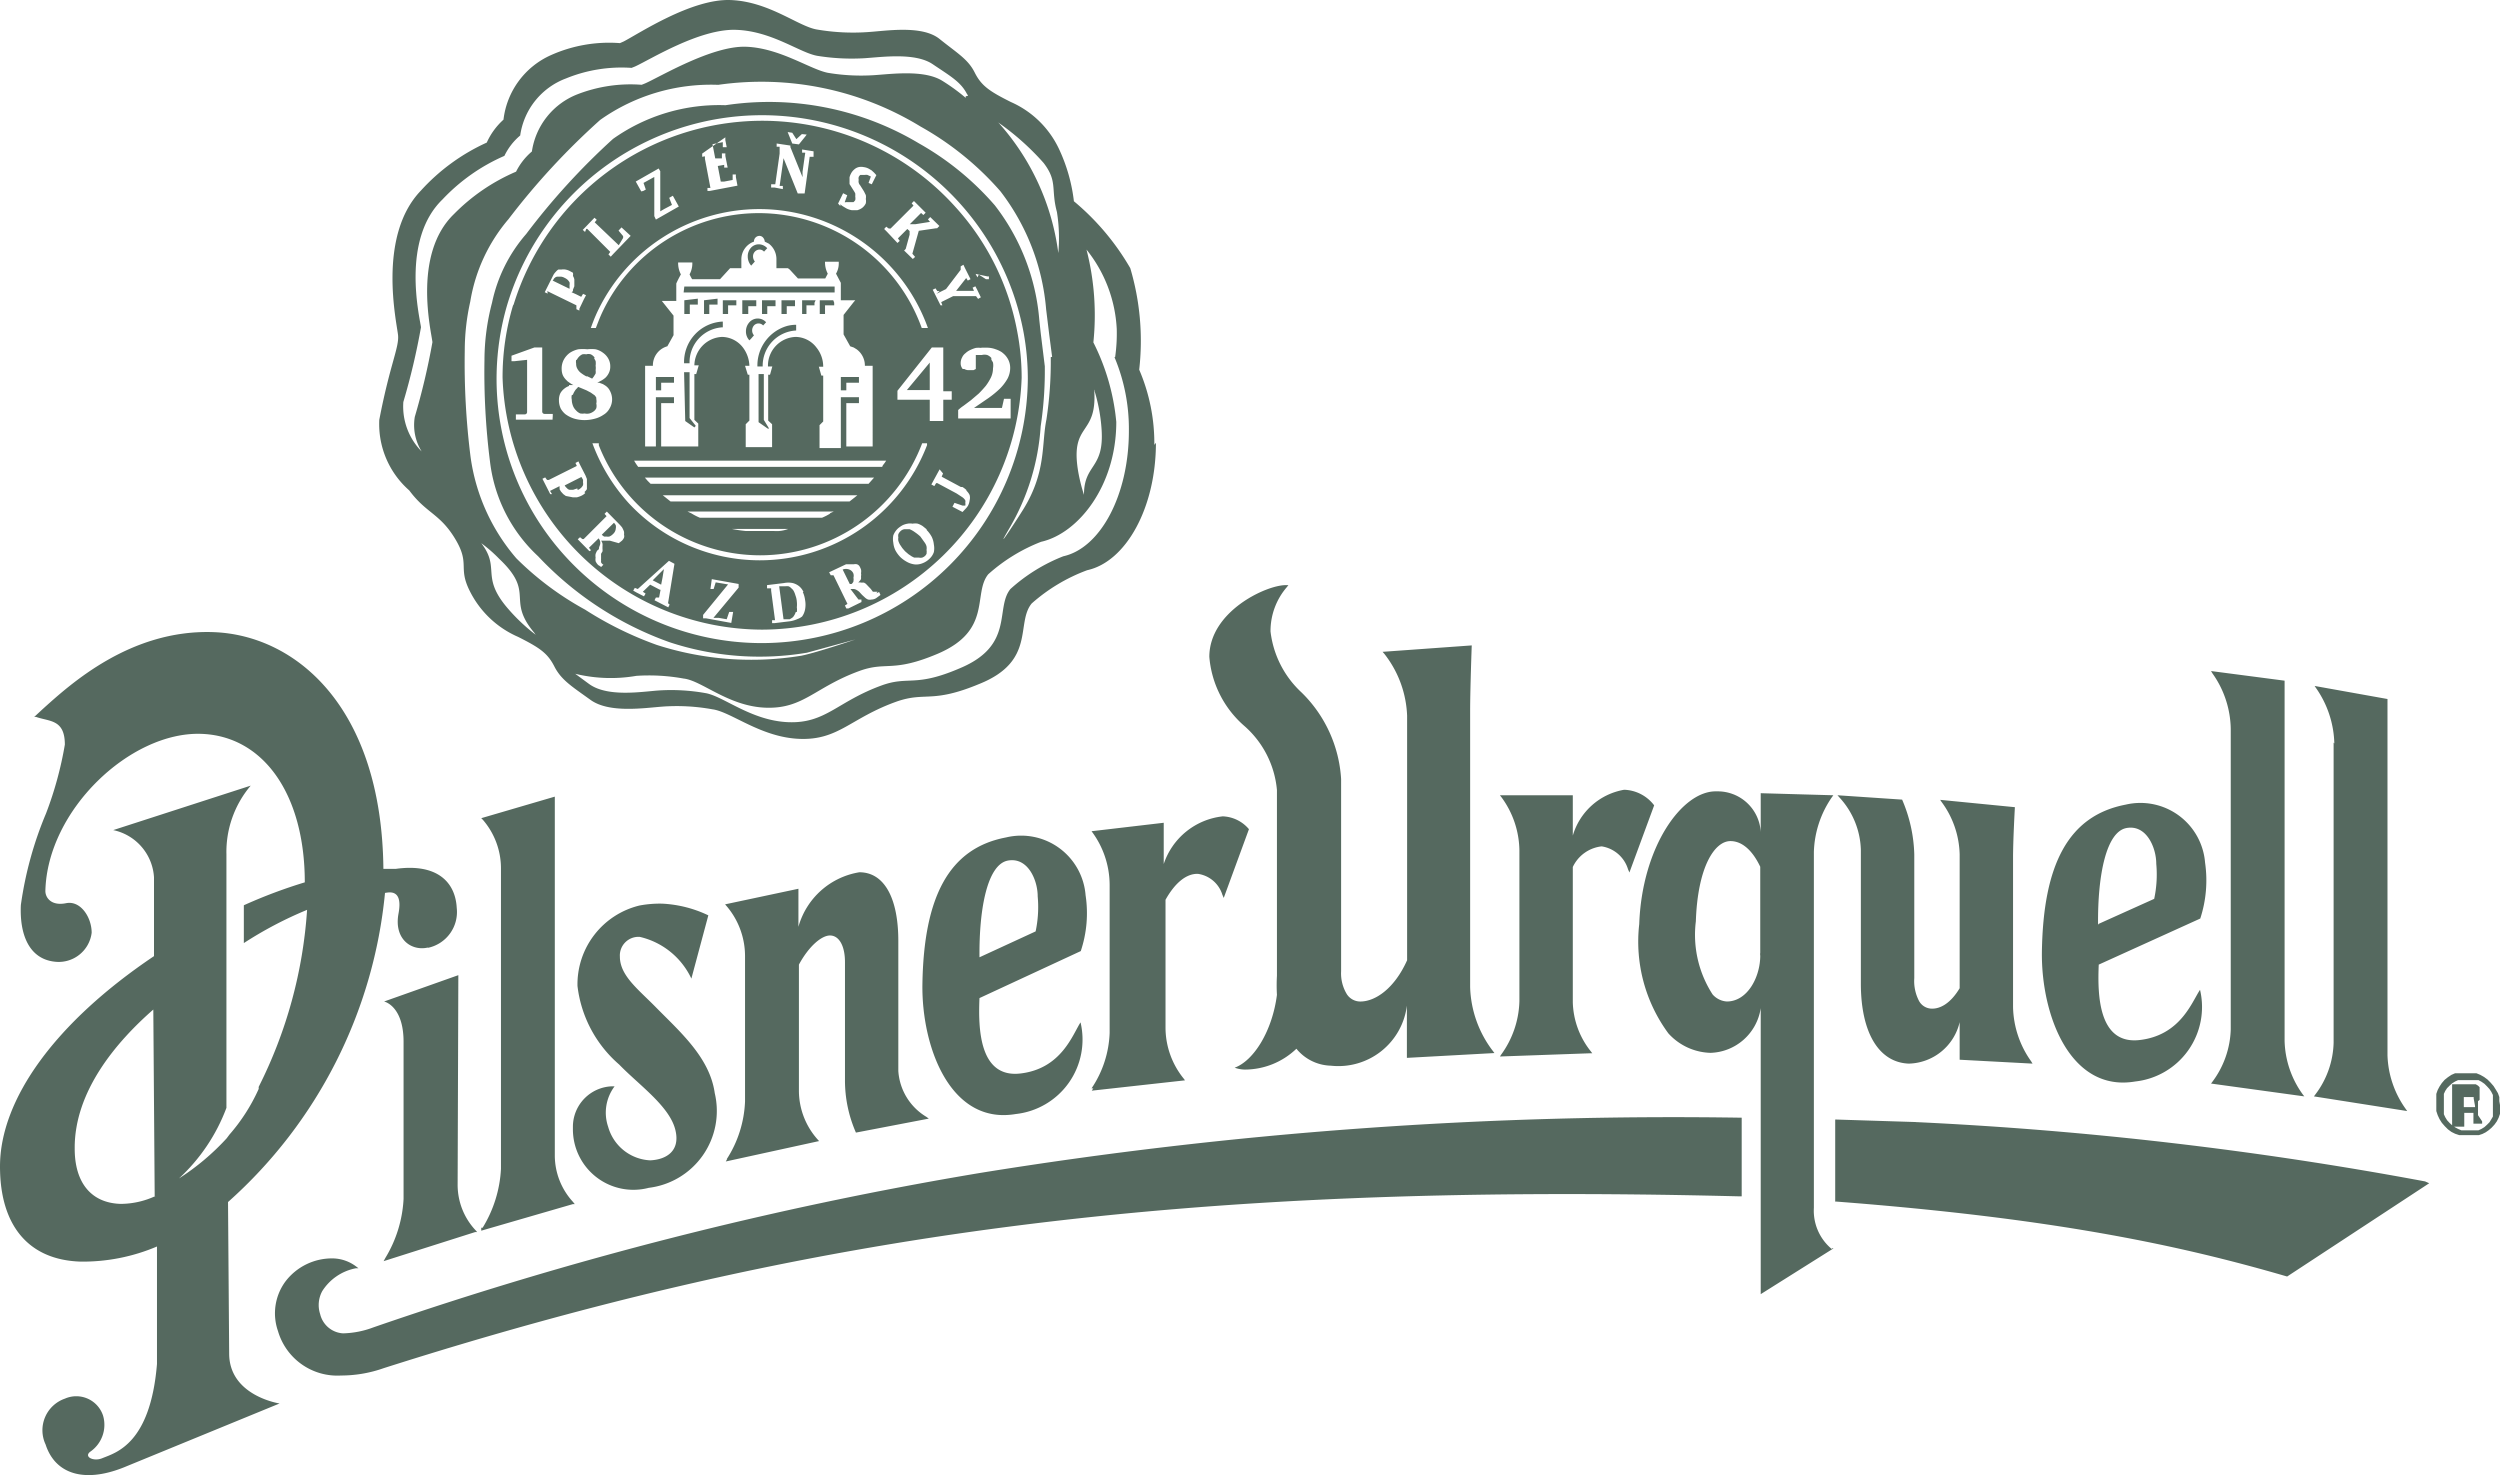 <?xml version="1.0" encoding="UTF-8"?> <svg xmlns="http://www.w3.org/2000/svg" width="532.17" height="314" viewBox="0 0 532.17 314"><defs><style>.c{fill:#0d2a1b;fill-rule:evenodd}</style></defs><g opacity=".7"><path d="M370.751 237.923v16.733h-.829c-118.543-2.976-198.205 7.9-288.259 36.587a27.327 27.327 0 01-9.074 1.561 13.16 13.16 0 01-13.415-9.464 11.425 11.425 0 011.61-10.586 12.448 12.448 0 0110.2-4.878 8.491 8.491 0 014.878 1.756l.439.341h-.541a10.882 10.882 0 00-7.171 4.878 6.2 6.2 0 00-.439 4.878 5.329 5.329 0 004.878 4.1 19.509 19.509 0 006.439-1.268 797.6 797.6 0 01129.177-32.88 922.387 922.387 0 01162.107-11.758m37.173.927l-17.024-.536h-.244v17.464h.244c45.758 3.512 72.54 9.122 95.956 15.952l30.244-19.855-.878-.39A792.558 792.558 0 00407.68 238.85M97.566 207.58l-15.806 5.606s4.147.878 4.147 8.586v33.421A26.785 26.785 0 0182 267.827l-.341.634 19.513-6.2h.39l-.293-.341a14.152 14.152 0 01-3.854-9.757zm-6.391-5.9c-3.561.878-7.366-1.756-6.342-7.22s-2.244-4.439-2.878-4.39a101.059 101.059 0 01-33.416 65.805l.244 32.246c0 9.025 10.732 10.635 10.732 10.635l-33.172 13.61c-8.537 3.42-14.635 1.32-16.635-4.88a7.122 7.122 0 014.1-9.757 6 6 0 018.144 3.657 6.941 6.941 0 01-2.634 7.561c-1.659 1.122.585 2.244 2.439 1.463 2.829-1.171 10.244-2.927 11.659-20.05v-25.021a40.347 40.347 0 01-16.245 3.22C6.049 268.218 0 260.851 0 248.314c0-14.342 11.805-30.684 32.782-44.783V186.75a10.954 10.954 0 00-8.682-10.049l29.27-9.464a21.811 21.811 0 00-5.17 14.635v53.954a39.028 39.028 0 01-10.1 15.025 51.221 51.221 0 0010.147-8.537l.585-.781a39.028 39.028 0 006.244-9.757 1.74 1.74 0 010-.439 98.014 98.014 0 0010.293-37.66 82.56 82.56 0 00-13.464 7.074v-8.05a107.369 107.369 0 0112.976-4.878c0-18.781-8.83-31.221-22.147-31.611-15.025-.439-32.685 16.245-33.075 33.465 0 1.415 1.268 3.22 4.39 2.586s5.464 3.025 5.464 6.293a7.074 7.074 0 01-7.952 6.147c-5.361-.635-7.414-5.757-7.122-12.05a78.046 78.046 0 015.366-19.514 76.887 76.887 0 004-14.635c0-5.415-3.268-4.878-6.147-5.9h-.39l.341-.293 1.366-1.268c6.1-5.512 18.781-17.025 36.295-16.489s36 15.757 36.343 50.393H84.3c8.586-1.171 12.635 2.683 12.927 8.342a7.787 7.787 0 01-6.2 8.488m-58.1 52.832l-.293-39.709c-7.805 6.83-16.83 17.367-16.733 29.611 0 7.317 3.561 11.562 9.757 11.757a17.7 17.7 0 007.415-1.659m69.369 6.732v.634l19.513-5.659h.39l-.39-.488a14.637 14.637 0 01-3.854-9.757v-76.493l-15.659 4.586.341.341a15.809 15.809 0 013.857 10.391v63.906a26.488 26.488 0 01-3.9 12.537m52.051-14.635l-.293.537 19.855-4.342-.39-.439a15.613 15.613 0 01-3.9-10.2v-26.924c2.1-3.9 4.878-6.293 6.732-6.2s3.073 2.244 3.073 5.659v25.128a27.653 27.653 0 002.332 11.171l15.513-2.976-.537-.39a12.3 12.3 0 01-5.952-9.757v-27.659c0-9.22-3.025-14.635-8.293-14.635a16.171 16.171 0 00-12.971 11.609v-8.1l-15.611 3.32.293.341a16.4 16.4 0 013.951 10.586v31.076a24.392 24.392 0 01-3.9 12.245M130.3 231.24a8.624 8.624 0 00-8.347 8.582V240.398a12.879 12.879 0 0016.147 12.453 16.49 16.49 0 0014.05-20.147c-1.073-7.61-7.366-13.025-12.684-18.44-3.708-3.756-7.513-6.634-7.513-10.635a4.35 4.35 0 01-.008-.256 3.971 3.971 0 013.951-3.951q.151 0 .3.012a16.157 16.157 0 0110.976 8.879l3.61-13.464a25.61 25.61 0 00-9.757-2.488 23.368 23.368 0 00-4.878.39 17.27 17.27 0 00-13.22 17.123 26.107 26.107 0 008.878 16.733c4.293 4.439 10.879 8.976 12 14.1.976 4.342-2 6.147-5.415 6.293a9.777 9.777 0 01-8.927-7.122 9.326 9.326 0 011.366-8.635m101.908.439l-.342.488 19.855-2.2-.293-.39a17.271 17.271 0 01-3.854-10.635v-27.414c2.049-3.659 4.488-5.61 6.927-5.512a6.4 6.4 0 015.171 4.439l.293.683 5.366-14.635a7.663 7.663 0 00-5.561-2.732 14.95 14.95 0 00-12.579 10.147v-8.781l-15.367 1.8a19.077 19.077 0 013.854 11.464v31.47a22.494 22.494 0 01-3.854 11.806M208.5 212.459c-.293 6.634 0 17.074 8.732 16.05s11.122-8.342 12.781-10.879a15.951 15.951 0 01-13.806 19.513c-13.806 2.342-20.05-14.1-19.855-27.66.293-18.586 5.659-28.928 17.806-31.221a13.757 13.757 0 0116.928 12.293 25.464 25.464 0 01-1.024 11.9zm0-8.683l11.952-5.512a24.886 24.886 0 00.439-7.464c0-3.464-2.1-8.391-6.342-7.61s-6.149 9.755-6.049 20.585m114.931-22.684v32.095a20.2 20.2 0 01-3.854 11.269l-.293.439 19.172-.683h.488l-.293-.39a17.42 17.42 0 01-3.851-10.484v-28.782a7.715 7.715 0 016.147-4.39 6.986 6.986 0 015.61 4.878l.293.683 5.269-14.293a8.346 8.346 0 00-6.391-3.317 13.825 13.825 0 00-10.928 9.755v-8.585h-15.515l.342.439a19.517 19.517 0 013.805 11.269m-51.613-12.782v39.515a36.4 36.4 0 000 4.049c-.976 7.61-4.878 14-9.025 15.513h.049a6.738 6.738 0 002.146.39 15.908 15.908 0 0010.976-4.439 9.761 9.761 0 007.317 3.61 14.7 14.7 0 0016.2-12.781v11.117l18.635-1.024-.293-.39a23.467 23.467 0 01-4.878-13.659v-58.827c0-4.488.341-13.9.341-13.9l-18.977 1.366.341.39a22.687 22.687 0 014.878 13.22v52.047c-2.732 6.1-6.83 8.781-9.952 8.781a3.418 3.418 0 01-2.878-1.561 8.541 8.541 0 01-1.22-4.878v-40.929a28.106 28.106 0 00-8.44-18.436 20.982 20.982 0 01-6.586-12.976 14.3 14.3 0 013.464-9.415l.341-.439h-.585c-4.147 0-16.245 5.61-16.245 15.269a21.811 21.811 0 007.366 14.631 20.543 20.543 0 017.025 13.708m118.152 97.566h.341l-15.512 9.756v-60.881a11.157 11.157 0 01-10.683 9.513 12.542 12.542 0 01-8.976-4.147 32.937 32.937 0 01-6.2-23.269c.585-16.489 9.171-28.489 16.489-28.245a9.164 9.164 0 019.37 8.629v-8.239l15.464.439-.293.39a21.562 21.562 0 00-3.854 11.659v75.76a10.594 10.594 0 003.805 8.781M374.7 203.434a2.161 2.161 0 010-.634v-18.294c-1.707-3.61-3.951-5.464-6.342-5.464-3.366 0-6.976 5.464-7.366 17.074a23.371 23.371 0 003.561 15.562 4.391 4.391 0 003.027 1.508c4.439 0 7.122-5.269 7.122-9.757m21.416-22.533v28.49c0 10.391 3.805 16.781 10.2 17.025a11.4 11.4 0 0010.83-8.83v8l15.513.829-.293-.488a20.589 20.589 0 01-3.854-11.513v-31.903c0-3.708.39-10.683.39-10.683L413 170.261l.293.439a19.517 19.517 0 013.854 11.123v28.538c-1.9 3.171-4.1 4.439-6.049 4.342a3.126 3.126 0 01-2.585-1.61 9.121 9.121 0 01-1.024-4.878v-26.343a31.371 31.371 0 00-2.589-11.659l-13.758-.927.39.439a17.127 17.127 0 014.586 11.22m50.637 24.391c-.293 6.634 0 17.074 8.732 16.05s11.123-8.2 12.83-10.683a15.951 15.951 0 01-13.806 19.513c-13.806 2.342-20.05-14.1-19.855-27.66.293-18.586 5.659-28.928 17.806-31.27a13.806 13.806 0 0116.928 12.342 26.155 26.155 0 01-1.024 11.9zm0-8.683l11.805-5.317a24.888 24.888 0 00.44-7.464c0-3.464-2.1-8.391-6.342-7.61s-6.147 9.757-6.049 20.586m28.245-41.612v63.906a19.516 19.516 0 01-3.9 11.123l-.293.39 19.852 2.731-.341-.439a20.25 20.25 0 01-3.854-11.361v-76.692l-15.659-2.049.293.488a20.883 20.883 0 013.9 11.708m21.9 3.025v63.905a18.973 18.973 0 01-3.9 11.025l-.293.39 19.855 3.122-.341-.488a20.658 20.658 0 01-3.854-11.415v-75.808l-15.51-2.781.293.439a21.448 21.448 0 013.9 11.805m35.27 76.98v1.854l-.293.829-.39.781-.489.682-.634.683-.634.537-.634.439-.683.341-.732.244h-4.2l-.878-.293-.781-.39-.732-.537-.683-.683-.634-.732-.488-.781-.387-.828-.293-.878v-3.658l.293-.829.39-.732.488-.732.585-.683.732-.585.732-.488.781-.341h4.537l.829.341.781.439.732.537.683.683.634.732.488.781.439.732.293.829v.878zm-1.512 2.439v-4.585l-.341-.683-.39-.585-.536-.585-.537-.537-.634-.439-.634-.341h-4.342l-.634.293-.634.39-.537.488-.536.537-.39.585-.293.634v4.342l.293.634.39.634.536.585.537.488.634.439.634.341.683.293h3.659l.634-.293.634-.39.537-.488.536-.537.39-.634zm-2.293 1.024v.488h-1.854v-2.292h-1.951v2.927h-2.586v-9.025H527l.488.293.341.341v2.683l-.341.293v2.975zm-1.8-4.878v-.293h-2.1v2.146h2.39v-.244z" fill="#0d2a1b"></path><path class="c" d="M109.274 65.036a55.446 55.446 0 0152.957-39.329 55.346 55.346 0 0141.194 18.4 53.961 53.961 0 0113.126 26.539 52.219 52.219 0 01.927 9.757 55.518 55.518 0 01-55.25 53.629 55.518 55.518 0 01-55.247-53.625 53.218 53.218 0 012.293-15.611zm61.759 60.979a3.269 3.269 0 00-.976-1.268 3.652 3.652 0 00-1.317-.634 4.581 4.581 0 00-1.854 0l-3.61.439v.683h.875v.488l.829 6.293h-.629v.634h.488l3.22-.39a5.853 5.853 0 001.707-.488 3.508 3.508 0 00.976-.537 3.85 3.85 0 00.634-1.512 5.407 5.407 0 000-2 5.852 5.852 0 00-.488-1.707zm-19.806-.634h.683l.439-1.415 2.634.439-5.317 6.488v.732h.634l5.366.976.39-2.293v-.049h-.829l-.537 1.561-1.659-.293h-1.169l5.366-6.439v-.781l-5.708-1.024zm18.148 4.926a2.539 2.539 0 01-.341.732 1.361 1.361 0 01-.439.488l-.488.293h-1.318l-.927-7.025h1.366a2.612 2.612 0 01.585 0 1.219 1.219 0 01.585.39 2.1 2.1 0 01.537.585 4.535 4.535 0 01.39.976 4.394 4.394 0 01.293 1.317 5.313 5.313 0 010 1.22 2.925 2.925 0 010 .976zm17.416-4.342h-.976l-.439-.585-1.073-1.122-.39-.244h-.585a1.42 1.42 0 00-.634 0l.293-.341a1.168 1.168 0 00.293-.439 2.73 2.73 0 000-.585 1.366 1.366 0 000-.634 1.8 1.8 0 000-.781 3.583 3.583 0 00-.341-.732 1.025 1.025 0 00-.537-.39 1.51 1.51 0 00-.634 0h-1.661l-3.61 1.707.341.634h.585l2.976 6.1-.537.341.293.634h.439l2.781-1.366v-.537h-.634l-1.707-2.244h.732a1.416 1.416 0 01.634.244 2.292 2.292 0 01.585.439l.537.585.585.537a2.056 2.056 0 00.683.439 1.812 1.812 0 00.732 0 2 2 0 00.976-.293l.927-.683-.293-.634-.585.293zm-46.191-.358l-.3 1.583h-.683l-.293.585 2.927 1.508.293-.585-.341-.293 1.366-8.391-1.171-.634-6.634 6-.634-.244-.341.585.683.39 1.61.829.341-.585-.585-.39 1.561-1.512zm0 0l.042.022v-.244zm.432-2.661l-.293 1.512-1.8-.927 2.39-2.39zm40.636.878a1.907 1.907 0 01-.39.488h-.39l-1.512-3.073a1.95 1.95 0 011.415 0 1.511 1.511 0 01.878.878 1.707 1.707 0 010 .878 1.419 1.419 0 010 .683zm-55.857-6.688l-.439-.537 2.049-2a1.514 1.514 0 01.341.683 2.017 2.017 0 010 .537 3.805 3.805 0 01-.244.683.627.627 0 01-.39.683 4.891 4.891 0 00-.341.732 2.04 2.04 0 000 .781 2.3 2.3 0 000 .781 2.594 2.594 0 00.585.829 3.037 3.037 0 01.585.39l.488-.488a1.17 1.17 0 01-.488-.488 1.74 1.74 0 010-.439 1.668 1.668 0 010-.488 1.74 1.74 0 010-.439 2.265 2.265 0 010-.488l.293-.488a1.8 1.8 0 000-.537v-.536a2.4 2.4 0 000-.585 1.852 1.852 0 00-.293-.634h1.854l1.9.537.634-.488a2 2 0 00.488-.683 1.073 1.073 0 000-.634 2.6 2.6 0 000-.634 2.956 2.956 0 00-.244-.585 1.609 1.609 0 00-.293-.488l-.342-.39-2.781-2.829-.488.488.439.488-4.873 4.876h-.293l-.488-.39-.488.439 2.488 2.537zm71.418-4.488l-.781-.634a4.42 4.42 0 00-1.073-.537 2.877 2.877 0 00-1.122 0 2.686 2.686 0 00-1.073 0 3.953 3.953 0 00-1.073.341 5.908 5.908 0 00-.976.683 4.054 4.054 0 00-.976 1.464 4.283 4.283 0 000 1.561 4.876 4.876 0 00.439 1.61 6.381 6.381 0 001.122 1.512 6.7 6.7 0 001.463 1.024 4.536 4.536 0 001.659.488 3.654 3.654 0 001.61-.293 4.143 4.143 0 001.415-.927 3.415 3.415 0 00.927-1.415 4.293 4.293 0 000-1.61 4.879 4.879 0 00-.439-1.61 6.3 6.3 0 00-1.073-1.464zm-71.125-18.293a39.019 39.019 0 007.805 12.83 38.116 38.116 0 0027.842 12.086 38.17 38.17 0 0035.576-24.477 1.739 1.739 0 000-.439h-1.024a36.948 36.948 0 01-34.501 23.852 36.945 36.945 0 01-34.332-23.413v-.439zm71.174 23.367a1.267 1.267 0 01-.39.634 1.8 1.8 0 01-.585.341 1.611 1.611 0 01-.683 0h-1.024l-.488-.244-.732-.488-.732-.634-.585-.683-.488-.732a3.768 3.768 0 01-.341-.781 1.944 1.944 0 010-.732 1.566 1.566 0 010-.683 1.852 1.852 0 01.439-.634 1.511 1.511 0 01.878-.439h1.073a5.367 5.367 0 011.122.634 9.742 9.742 0 011.171.927l.976 1.366a2.5 2.5 0 01.341.732 2.436 2.436 0 010 .781 1.661 1.661 0 010 .683zm-66.588-6.44a2.147 2.147 0 01.39.537 1.661 1.661 0 010 .683 1.708 1.708 0 01-.585 1.171 2.247 2.247 0 01-.781.537 1.66 1.66 0 01-.683 0 1.23 1.23 0 01-.439 0 1.906 1.906 0 01-.488-.39zm25.123 1.317a29.3 29.3 0 002.976.439h6.049a6.7 6.7 0 002.927-.439zm20.782-3.317l.878-.39h-31.122l.829.39a12.6 12.6 0 001.8.927h26a12.6 12.6 0 001.805-.927zm29.123-4.975a5.343 5.343 0 00-.829-.634h-.338l-4.1-2.2.293-.683-.732-.878-1.756 3.22.634.341.39-.634h.244l4.1 2.2 1.268.829a2.289 2.289 0 01.585.634 1.121 1.121 0 010 .537 1.317 1.317 0 010 .585h-.585l-1.707-.585-.439.829 2.146 1.122.829-.878.293-.39a3.227 3.227 0 00.39-1.22 2.242 2.242 0 000-1.122 3.029 3.029 0 00-.683-.927zm-23.757 1.56l.537-.439h-41.417l1.659 1.317h38.1zm-57.564-1.122a2.2 2.2 0 00.537-.634v-2.146l-.293-.732-1.22-2.39-.293-.634-.634.341.293.634-5.952 2.976h-.39l-.394-.537-.585.293 1.659 3.268h.39l-.439-.683 2.049-1.024a.974.974 0 000 .39v.293l.293.488.488.537.537.39 1.512.293h.829a4.863 4.863 0 00.976-.341 2.779 2.779 0 00.829-.585zm-1.512-.781l-.878.293h-.781a.926.926 0 01-.537-.341 1.946 1.946 0 01-.488-.585l3.561-1.8.341.585a.632.632 0 010 .293.689.689 0 010 .293 1.317 1.317 0 010 .585 2.146 2.146 0 01-.39.537 2.732 2.732 0 01-.732.488zm62-.976l1.171-1.317h-48.781l.585.683.634.634zm-49.076-3.61h52c0-.244.341-.585.537-.878l.293-.439h-53.656a11.33 11.33 0 00.829 1.268zm7.659-28.2l-1.415 2.537a4.206 4.206 0 00-3.073 4.147h-1.656v17.176h2.293V84.549h3.854v1.269h-2.732v9.22h7.9v-4.879l-.829-.781v-9.756h.39l.537-1.854h-.927a6.172 6.172 0 015.854-6.049 5.709 5.709 0 014.439 2.2 6.831 6.831 0 011.418 3.947h-.927l.585 1.9h.341v9.759l-.781.781v4.878h5.612v-4.877l-.829-.781v-9.758h.39l.488-1.756h-.927v-.2a6.125 6.125 0 015.906-6.095 5.662 5.662 0 014.439 2.293 6.392 6.392 0 011.415 4.049h-.927l.537 1.9h.39v9.761l-.781.781v4.878h4.537v-10.83h3.854v1.269h-2.692v9.22h5.61V77.866h-1.654a4.3 4.3 0 00-1.756-3.512l-.634-.39-.732-.244-1.415-2.537v-4.147l2.147-2.729.341-.39h-3.073v-3.71l-1.024-1.951a4.289 4.289 0 00.585-2.146v-.39h-2.927a5.269 5.269 0 00.585 2.537l-.537 1.024h-5.804l-1.756-1.9-.39-.293h-2.44v-1.9a4.149 4.149 0 00-1.61-3.317l-.878-.439a1.364 1.364 0 00-.293-.781 1.025 1.025 0 00-.878-.439 1.176 1.176 0 00-1.123 1.17v.05a4.009 4.009 0 00-2.683 3.854v1.8h-2.39l-2.146 2.342h-5.951a10.276 10.276 0 01-.537-1.024 4.879 4.879 0 00.585-2.146v-.39h-3.022a5.27 5.27 0 00.585 2.537c-.341.634-.683 1.268-.976 1.951v3.707h-3.075l2.488 3.122v4.147zm20.248 20.054h-.293l-1.951-1.365V79.622h1.122v9.757zm-18.1-12h1.171v9.756l1.318 1.659-.293.341-1.951-1.365zm55.174-5.269h-2.439l-7.317 9.22v1.9h6.878v4.54h2.878v-4.537h1.8v-1.8h-1.8zm-79.663 8.2a3.506 3.506 0 00-1.024.585 3.267 3.267 0 00-.829.976 3.32 3.32 0 00-.292 1.508 4.192 4.192 0 00.39 1.756 4.441 4.441 0 00.979 1.171 6.294 6.294 0 001.8.927 7.987 7.987 0 002.244.341 8.487 8.487 0 002.2-.293 5.8 5.8 0 001.851-.827 3.513 3.513 0 001.317-1.366 3.758 3.758 0 00.288-3.27 4.165 4.165 0 00-.488-.927 3.121 3.121 0 00-.732-.683l-.48-.292-.781-.293h-.439l.92-.488a4.877 4.877 0 00.878-.634 3.5 3.5 0 00.683-.976 2.977 2.977 0 00.293-1.366 3.319 3.319 0 00-.435-1.705 3.807 3.807 0 00-1.119-1.222 4.194 4.194 0 00-1.561-.732 7.294 7.294 0 00-1.756 0 9.25 9.25 0 00-1.951 0 5.568 5.568 0 00-1.756.732 4.438 4.438 0 00-1.276 1.415 3.953 3.953 0 00-.488 2.1 3.466 3.466 0 00.244 1.268 3.505 3.505 0 00.683.976l.341.341.488.341a4.15 4.15 0 00.732.438h-.927zm-3.462 6.338v-.394h-1.757a.49.49 0 01-.488-.488V73.963h-1.658l-4.878 1.756v1.171h.585l2.732-.293V87.72a.49.49 0 01-.488.488h-1.9v1.122h7.805zm91.224-14.44a4.9 4.9 0 00-1.171 0 6.54 6.54 0 00-1.171.439 3.756 3.756 0 00-1.024.683 2.3 2.3 0 00-.732.927 2.487 2.487 0 00-.293 1.22 1.805 1.805 0 00.439 1.22h.342a1.754 1.754 0 00.927.244h1.024l.488-.244v-2.977h1.268a2.29 2.29 0 011.171 0 2.245 2.245 0 01.878.634 1.215 1.215 0 000 .341c.016.113.244.39.342.634a3.373 3.373 0 010 1.22 4.538 4.538 0 01-.439 1.951 11.32 11.32 0 01-1.073 1.754 24.78 24.78 0 01-1.512 1.659l-1.659 1.417-1.561 1.171a8.933 8.933 0 00-1.171.927v1.8h11.171v-4.19h-1.415l-.439 1.951h-5.952l3.073-2.1a21.431 21.431 0 002.439-2 10.055 10.055 0 001.61-2.1 4.876 4.876 0 00.585-2.244 3.852 3.852 0 00-.39-1.8 4.147 4.147 0 00-1.073-1.366l-.293-.244a5.52 5.52 0 00-1.317-.634 5.371 5.371 0 00-2-.341h-1.073zm-86.931 9.952a3.891 3.891 0 01.39-.781 2.347 2.347 0 01.439-.537l.293-.341 1.756.732.927.488.829.585a2.969 2.969 0 01.341.488v.292a2.2 2.2 0 010 .976 2.049 2.049 0 010 .976 1.805 1.805 0 01-.634.732 2.576 2.576 0 01-.829.39 2.387 2.387 0 01-1.024 0 2.84 2.84 0 01-.927 0 2.54 2.54 0 01-.927-.683 2.584 2.584 0 01-.634-.976 3.652 3.652 0 01-.244-1.268 2.2 2.2 0 010-.976zm57.027-3.757h3.854v1.22h-2.688v1.61h-1.166zm-35.514 0v1.22h-2.732v1.61h-1.122v-2.83zm54.442-3.073v5.854h-4.878zm-75.126-.585a2.536 2.536 0 011.171-1.171 2.3 2.3 0 01.829 0 1.712 1.712 0 01.976 0 2.15 2.15 0 01.732.585c.2.247 0 0 0 .293l.293.537a3.714 3.714 0 010 1.024 2.841 2.841 0 010 .927 2.588 2.588 0 010 .732l-.39.634-.347.439-1.02-.491h-.244a8.048 8.048 0 01-1.073-.683 2.68 2.68 0 01-.781-.878 2 2 0 01-.292-1.119 2.3 2.3 0 010-.829zm46.685-7.464v1.22a7.5 7.5 0 00-7.121 7.658h-1.123a8.754 8.754 0 016.342-8.635 7.819 7.819 0 011.902-.243zm-15.611-.683v1.22a7.449 7.449 0 00-7.074 7.659h-1.17a8.626 8.626 0 018.245-8.879zm6 3.659l-.341.341a2.733 2.733 0 01-.732-1.9 2.88 2.88 0 01.732-1.951 2.392 2.392 0 011.781-.8 2.392 2.392 0 011.781.8l-.634.683a1.318 1.318 0 00-.976-.432 1.318 1.318 0 00-.976.432 1.612 1.612 0 00-.39 1.073 1.56 1.56 0 00.39 1.024zm-33.025-5.025c-.39.878-.732 1.8-1.073 2.732h1.073c.341-.878.683-1.8 1.073-2.683a36.888 36.888 0 0133.609-21.766 36.9 36.9 0 0134.687 24.449h1.317a38.174 38.174 0 00-35.89-25.31 38.159 38.159 0 00-34.796 22.578zm31.172-.244v-2.927h2.976v1.268h-1.707v1.659zm19.562-2.39v.537h-1.951v1.854h-1.122v-2.927h2.878zm-20.83-.537v1.073h-1.756v1.854h-1.122v-2.927zm-8.2-.341v1.268h-1.703v2h-1.171v-2.927zm17.811 3.268v-2.927h2.878v1.268h-1.757v1.659zm7.025-2.39v.537h-1.709v1.854h-.926v-2.927h2.878zm-20.635-.878v1.268h-1.758v2h-1.122v-2.927zm9.464 3.268v-2.927h2.878v1.268h-1.757v1.659zm-45.71-4.878l6.2 3.025v.829l.634.293v-.39l.976-2.049.439-.829-.634-.293-.39.634-1.073-.537-.976-.439a1.709 1.709 0 00.293-.244v-.293l.293-.732v-1.464a2.3 2.3 0 00-.293-.732 2.058 2.058 0 000-.683l-.634-.341a2.931 2.931 0 00-.976-.341 2.346 2.346 0 00-.829 0h-.683a2.539 2.539 0 00-.537.488 3.125 3.125 0 00-.488.634l-1.86 3.708.634.293zm83.517 0h-.488l-.39-.585-.585.293 1.659 3.317h.39l-.247-.681 2.537-1.268h4.878l.439.585.585-.341-.829-1.707-.341-.634-.585.293.293.683h-3.805l2.146-2.732.341.537.585-.293-1.22-2.439-.293-.634-.585.341v.732l-3.122 4.1-2.049 1.024zm-54.346-.976h32v1.268H145.52zm-27.9-1.366a.974.974 0 01.341-.488.879.879 0 01.585-.244h.683a1.8 1.8 0 01.781.244 2.439 2.439 0 01.781.537l.293.39a1.661 1.661 0 010 .683 4.263 4.263 0 010 .732l-3.61-1.756zm90.59-1.171l1.512.976h.634v-.244a1.215 1.215 0 000-.341h-.293l-2.537-.537.39.732zm-48.588-5.61a2.245 2.245 0 011.753-.833 2.441 2.441 0 011.8.829l-.683.732a1.22 1.22 0 00-.976-.439 1.367 1.367 0 00-.976.439 1.466 1.466 0 00-.39 1.024 1.708 1.708 0 00.39 1.073l-.781.878a2.88 2.88 0 01-.732-1.951 2.634 2.634 0 01.732-1.9zm31.27-1.122l.488-.439-.39-.537 2-2 .488.439v.781l-.829 3.025-.341.341 1.854 1.8.488-.439-.585-.683 1.366-4.878 3.659-.537h.244l.488-.488-1.951-1.9-.488.488.439.537-3.073.488h-1.22l2.39-2.39.488.439.488-.488-2.49-2.486-.488.488.39.488-4.878 4.878h-.39l-.537-.39-.439.488.585.585zm-66.251-2.976a.292.292 0 01.244 0l4.878 4.878-.39.537.488.488.537-.585 3.707-3.853-1.951-1.8-.634.683.976 1.171v.39l-.928 1.556-5.122-4.878.439-.537-.488-.439-2.492 2.585.488.439zm12.147-8.1l.537-.293-.488-1.415 2.293-1.268v8.341l.341.732 4.878-2.781-1.268-2.293-.776.442.585 1.512-1.659.878-.829.488v-8.537l-.341-.585-4.878 2.781 1.171 2.1zm46.388-5.129a2.611 2.611 0 00-.532.055 2.146 2.146 0 00-.927.488 2.832 2.832 0 00-.732.927 3.121 3.121 0 00-.293.781v1.415l.829 1.317a4.9 4.9 0 01.39.683 4.319 4.319 0 010 .683 1.943 1.943 0 010 .732 1.756 1.756 0 01-.39.439h-1.56a.439.439 0 01-.29 0l.534-1.464-.878-.439-1.073 2.2.488.537v-.39a2.594 2.594 0 00.537.439l.732.439a3.654 3.654 0 001.171.39h1.171a3.264 3.264 0 001.024-.488 2.636 2.636 0 00.781-.976 2.389 2.389 0 000-.927 2.3 2.3 0 000-.829l-.39-.781-.829-1.317a1.17 1.17 0 01-.293-.537 1.224 1.224 0 010-.585 1.365 1.365 0 010-.634 1.511 1.511 0 01.341-.439h.976a2.195 2.195 0 01.537 0l.732.341-.488 1.366.683.293.976-1.951-.488-.537-.537-.488-.585-.341a3.075 3.075 0 00-1.073-.342 2.65 2.65 0 00-.537-.055zm-16.679 4.741v-.683h-.683l.829-5.9 3.025 7.513h1.464l1.073-7.808h.829v-1.169l-2.439-.39v.683h.634a.292.292 0 010 .244l-.537 3.805v1.171l-2.587-6.393v-.341l-2.927-.439v.683h.634v1.463l-.927 6.537h-.88v.683h.683zm-14.068-9.747l-.908.181.078.4-2.273 1.6v.683l.585-.1v.537l1.171 6.2h-.634v.634h.488l5.9-1.122-.341-1.854v-.537h-.683v1.178l-1.8.341h-.732l-.634-3.317 1.366-.244v.585h.732l-.488-2.488v-.537h-.732v1.073h-1.419l-.507-2.623.83-.583 1.287-.258v1.073h.829l-.293-1.512v-.585zm16.41.084l1.073.146 1.415-1.756.244-.341-1.024-.1-1.172 1.08-.878-1.366-.976-.146.976 2.439z"></path><path class="c" d="M245.72 94.696a39.609 39.609 0 00-3.22-16 54.3 54.3 0 00-1.9-21.611 53.08 53.08 0 00-12-14.245 35.948 35.948 0 00-3.171-11.123 20.4 20.4 0 00-10.244-10c-4.586-2.293-6.293-3.464-7.708-6.293s-3.708-4.1-7.464-7.122-11.415-1.707-15.415-1.464a45.386 45.386 0 01-10.586-.537c-4-.585-10.244-6-18.538-6.293s-19.513 7.171-22.733 8.83l-.781.341a30.341 30.341 0 00-14.637 2.537 17.238 17.238 0 00-10.147 13.757 14.629 14.629 0 00-3.561 4.878 42.785 42.785 0 00-14 10.2c-9.416 9.753-5.123 28.241-4.879 30.827s-1.756 6.293-4 18a18.794 18.794 0 006.391 15.025c3.61 4.878 6.488 4.878 9.757 10.293s.537 6 3.122 11.123a20.688 20.688 0 0010.292 9.757c4.537 2.293 6.244 3.415 7.708 6.293s3.708 4.244 7.708 7.122 11.415 1.708 15.415 1.415a42.5 42.5 0 0110.537.585c4 .537 10.293 6 18.586 6.293s10.781-4.439 20.635-7.952c6.2-2.146 7.415.488 17.611-3.756 12.1-4.878 7.659-12.928 11.123-17.123a37.314 37.314 0 0111.805-7.074c8.244-1.8 14.635-13.269 14.635-27.123zm-8.342-18.684a35.819 35.819 0 00.342-5.952 29.275 29.275 0 00-6.439-16.928 56.044 56.044 0 011.463 19.757 47.118 47.118 0 014.878 16.928c0 13.659-8.147 23.757-16 25.514a36.736 36.736 0 00-11.269 6.927c-3.317 4.147.927 11.9-10.684 16.879-9.757 4.147-10.927 1.561-16.781 3.708-9.464 3.464-11.854 8.049-19.806 7.805s-13.659-5.756-17.513-6.2a41.236 41.236 0 00-10.1-.584 32.052 32.052 0 01-13.025-.439l2.925 2.15c3.854 2.829 10.927 1.707 14.635 1.415a41.468 41.468 0 0110.1.537c3.805.585 9.757 5.9 17.708 6.2s10.342-4.342 19.806-7.805c5.854-2.146 7.074.488 16.781-3.708 11.61-4.878 7.366-12.732 10.683-16.83a36.789 36.789 0 0111.269-6.976c7.9-1.756 13.952-13.025 13.952-26.684a39.367 39.367 0 00-3.073-15.708zm-13.415-.046l-.634-4.878-.634-5.171a47.665 47.665 0 00-9.757-25.221 63.9 63.9 0 00-16.977-13.757 64.9 64.9 0 00-43.075-8.879 40.791 40.791 0 00-25.123 7.464 152.087 152.087 0 00-19.514 21.121 35.907 35.907 0 00-8.146 17.562 47.785 47.785 0 00-1.171 10.44 159.392 159.392 0 001.22 22.489 41.714 41.714 0 009.757 21.708 64.436 64.436 0 0014.634 10.927 74.941 74.941 0 0015.269 7.513 65.714 65.714 0 0030.782 2.293c3.366-.683 11.513-3.464 11.513-3.464l-10.338 2.829a61.129 61.129 0 01-29.27-2.244 71.128 71.128 0 01-27.957-18.293 32.691 32.691 0 01-10.244-20.2 151.254 151.254 0 01-1.171-21.559 48.3 48.3 0 011.61-12.2 32.345 32.345 0 017.269-14.63 146.351 146.351 0 0118.489-20.25 39.034 39.034 0 0123.952-7.171 62.162 62.162 0 0141.124 8.1 60.88 60.88 0 0116.2 13.22 45.909 45.909 0 019.464 24.392l.293 2.732.878 7.122a79.7 79.7 0 01-.878 12.781 49.124 49.124 0 01-6.635 21.66c-3.868 6.6 2.146-2.683 2.976-4.049 4.878-7.952 3.805-13.708 4.878-19.025a82.6 82.6 0 00.927-13.318zm-61.76 60.927a56.711 56.711 0 0056.588-56.247 55.352 55.352 0 00-.878-9.757 56.637 56.637 0 00-110.005-5.804 56.059 56.059 0 0012.732 53.661 56.562 56.562 0 0041.563 18.147zm-48.393-2.1c-6.2-7.317.293-8.439-7.561-15.854a30.42 30.42 0 00-3.805-3.317c4.049 5.269 0 6.927 5.171 13.318a39.014 39.014 0 006.439 6.2l-.244-.293zm119.129-51.561c.585 9.757-5.22 6.586-3.415 17.22a36.634 36.634 0 001.22 4.878c0-6.634 4.293-5.415 3.756-13.806a36.047 36.047 0 00-1.61-8.635 1.218 1.218 0 010 .39zM206.059 20.4a1.993 1.993 0 00-.244-.439c-1.317-2.537-3.512-3.756-7.269-6.293s-10.781-1.512-14.635-1.268a45.831 45.831 0 01-9.757-.488c-3.756-.537-9.757-5.317-17.513-5.561s-18.245 6.342-21.465 7.805l-.732.293a31.274 31.274 0 00-13.952 2.244 15.238 15.238 0 00-9.757 12.147 12.972 12.972 0 00-3.366 4.341 40.056 40.056 0 00-13.171 9.269c-8.877 8.585-4.876 24.976-4.584 27.216a144.83 144.83 0 01-3.756 15.9 13.618 13.618 0 003.9 10.537 10.64 10.64 0 01-1.463-7.366 147.726 147.726 0 003.756-15.9c-.244-2.293-4.293-18.684 4.586-27.27a41.37 41.37 0 0113.22-9.025 13.467 13.467 0 013.366-4.293 15.482 15.482 0 019.757-12.2 31.218 31.218 0 0113.61-2l.732-.293c3.22-1.415 14.245-8.049 21.465-7.805s13.757 4.878 17.513 5.561a42.594 42.594 0 009.757.488c3.805-.244 10.781-1.22 14.635 1.268a41.428 41.428 0 014.878 3.561v-.341zm6.473 5.7a55.129 55.129 0 019.625 8.591c3.025 3.951 1.512 5.561 2.829 10.44a35.077 35.077 0 01.293 8.732A51.425 51.425 0 00212.532 26.1l-.132-.092h.049z"></path></g></svg> 